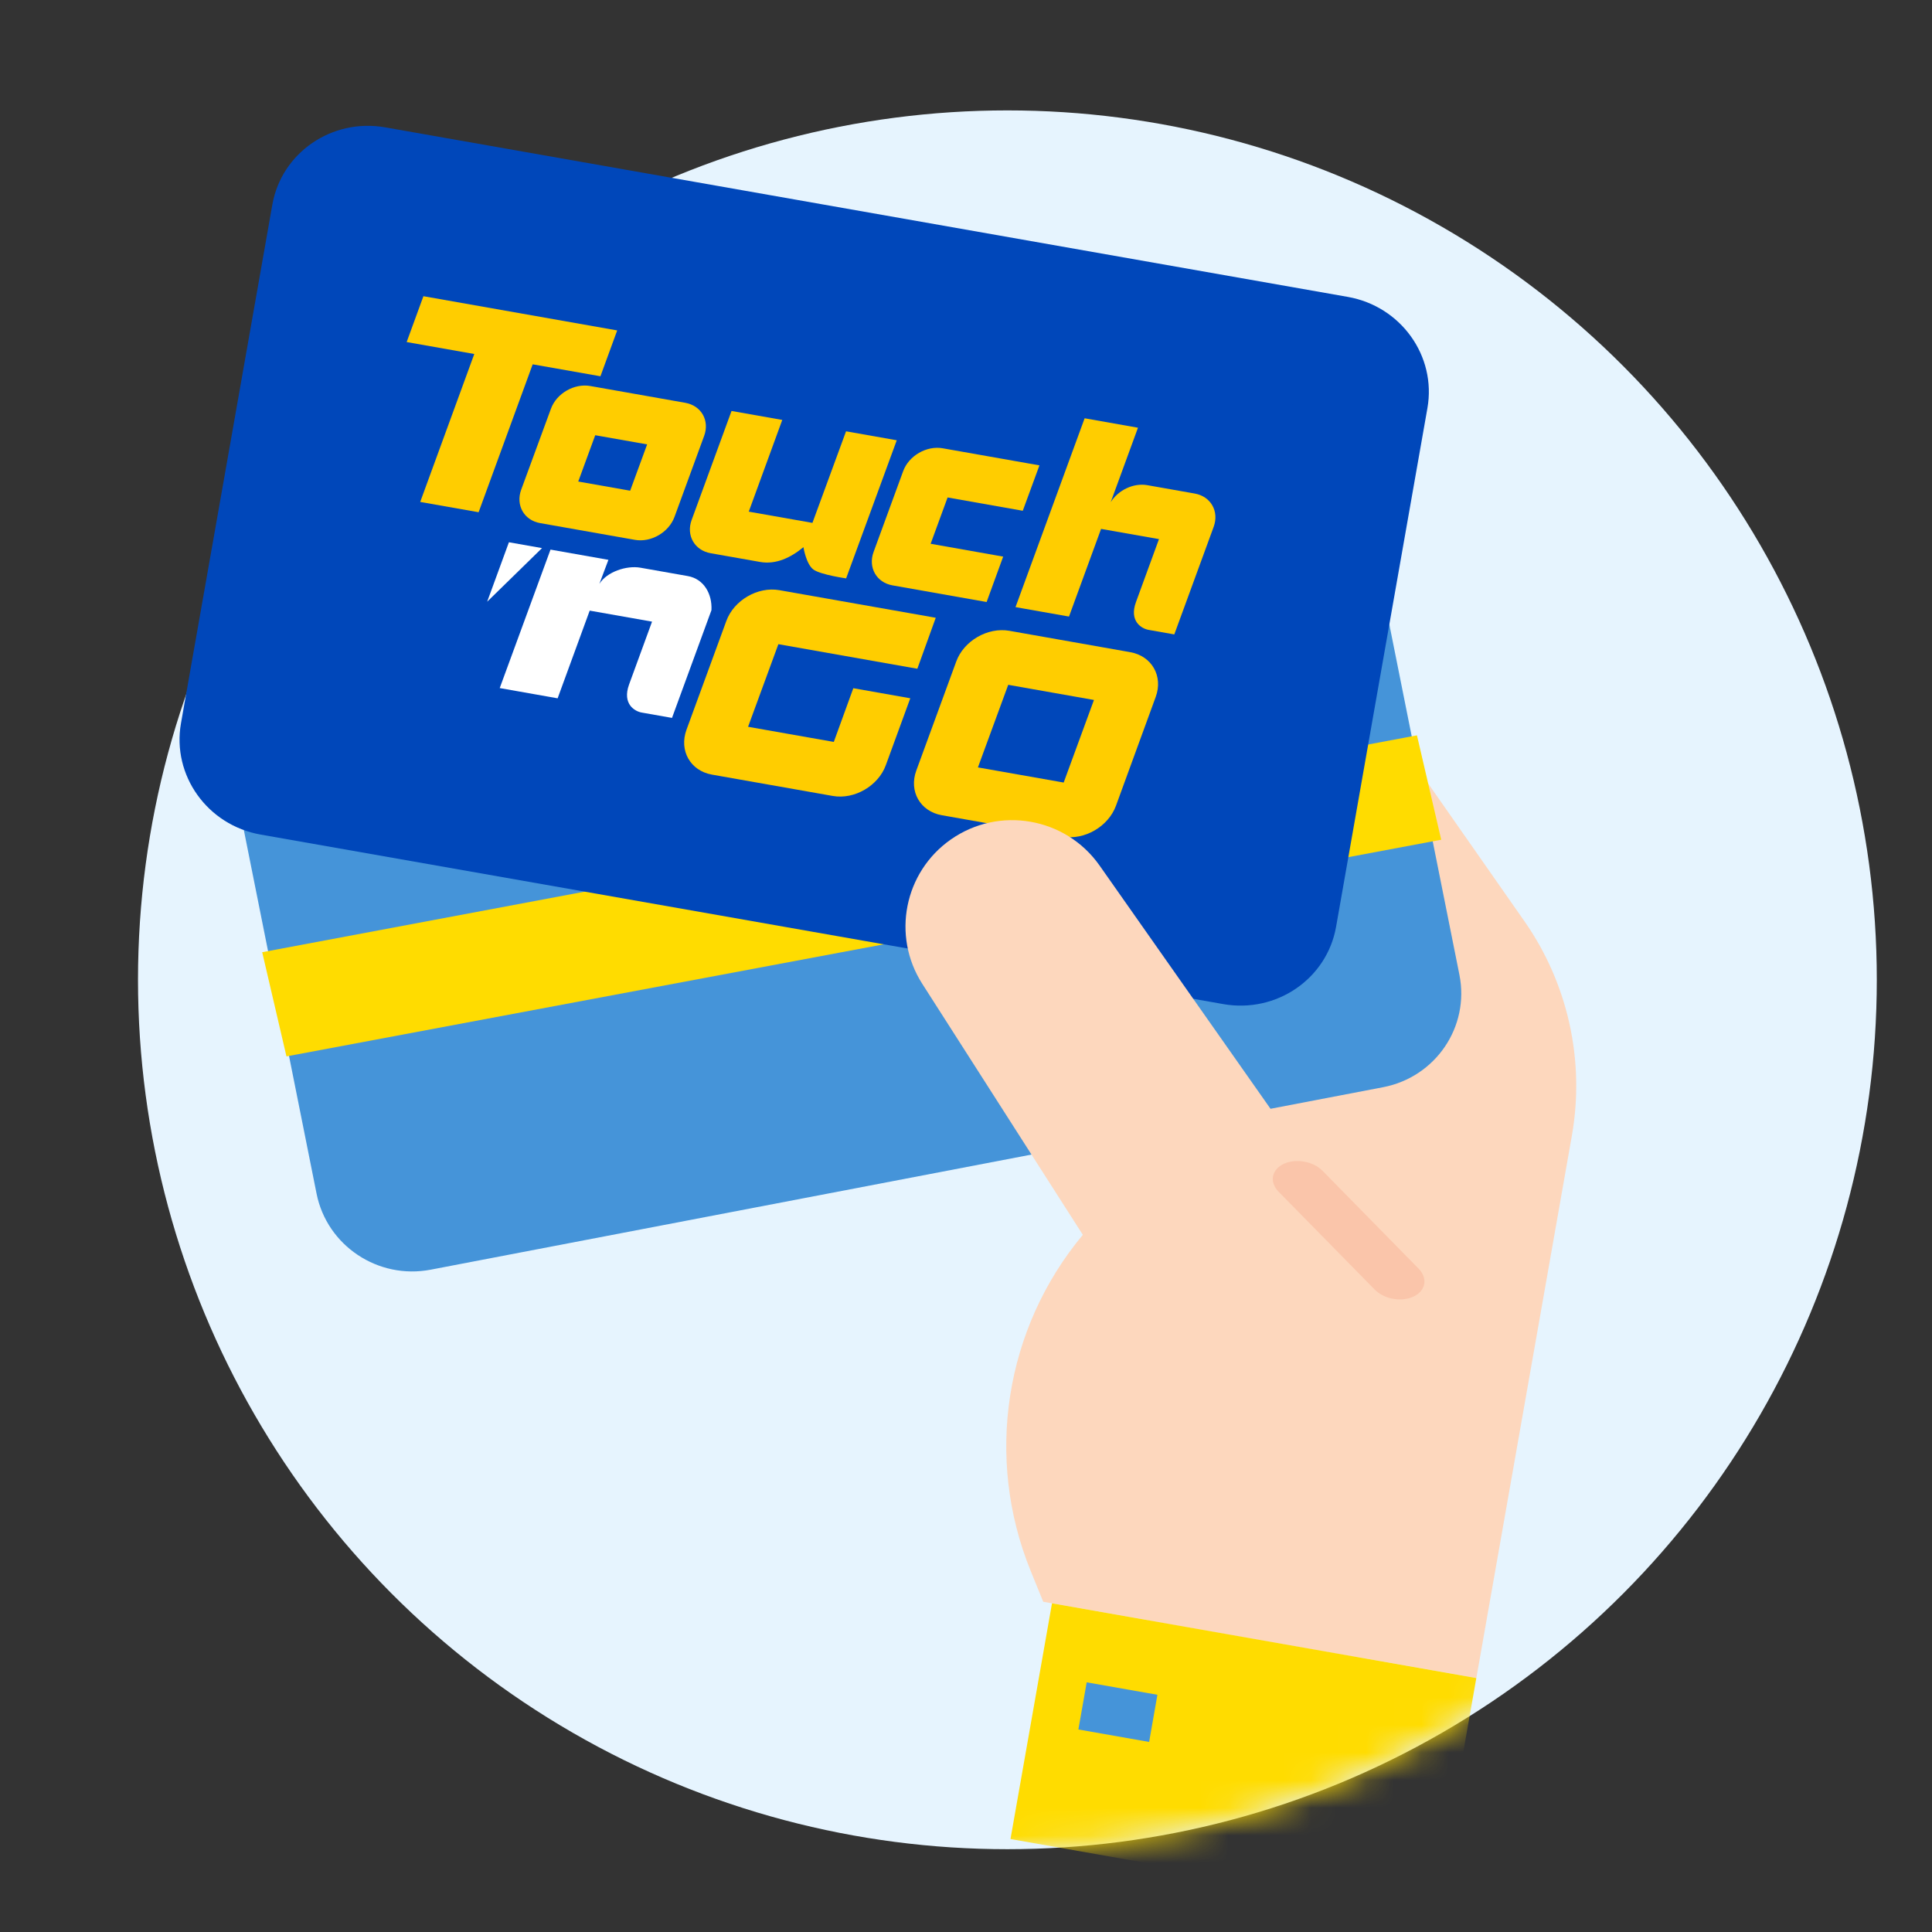 <svg width="70" height="70" viewBox="0 0 70 70" fill="none" xmlns="http://www.w3.org/2000/svg">
<rect x="0" y="0" width="70" height="70" fill="#333333" stroke="none"/>
<ellipse cx="36.5" cy="35.5" rx="31.5" ry="31.5" fill="#E6F4FE"/>
<path d="M55.21 33.345L47.851 22.819L41.533 58.693L53.491 60.798L56.952 41.146C57.433 38.417 56.805 35.609 55.21 33.345Z" fill="#FDD7BD"/>
<path d="M11.47 43.25L7.714 24.471C7.337 22.586 8.575 20.761 10.482 20.396L44.988 13.785C46.893 13.42 48.744 14.652 49.121 16.538L52.877 35.317C53.254 37.202 52.016 39.027 50.11 39.392L15.604 46.003C13.698 46.368 11.848 45.135 11.47 43.25Z" fill="#4594D9"/>
<path d="M51.339 26.643L9.5 34.5L10.379 38.275L52.218 30.425L51.339 26.643Z" fill="#FFDC00"/>
<path d="M6.557 26.207L9.867 7.417C10.199 5.53 12.03 4.275 13.956 4.614L48.833 10.757C50.759 11.096 52.051 12.901 51.718 14.788L48.409 33.578C48.077 35.465 46.246 36.72 44.32 36.38L9.443 30.238C7.517 29.899 6.225 28.094 6.557 26.207Z" fill="#0047BA"/>
<g clip-path="url(#clip0)">
<path d="M41.676 34.458C42.571 34.616 43.434 34.017 43.59 33.13L46.802 14.952C46.958 14.069 46.353 13.211 45.458 13.053L15.482 7.757C14.587 7.598 13.724 8.197 13.568 9.08L10.356 27.258C10.199 28.145 10.805 29.004 11.7 29.162L41.676 34.458Z" fill="#0047BA"/>
<path d="M24.92 20.872L23.204 20.569C22.7 20.48 21.986 20.718 21.716 21.155L22.044 20.284L19.946 19.913L18.106 24.93L20.204 25.301L21.366 22.124L23.625 22.523C23.625 22.523 23.051 24.097 22.792 24.802C22.537 25.509 23.001 25.773 23.249 25.817L24.348 26.011L25.777 22.108C25.809 21.518 25.502 20.975 24.92 20.872Z" fill="white"/>
<path d="M18.439 19.647L17.651 21.801L19.638 19.859L18.439 19.647Z" fill="white"/>
<path d="M22.362 11.972L15.341 10.732L14.734 12.393L17.184 12.826L15.225 18.186L17.341 18.559L19.3 13.2L21.755 13.633L22.362 11.972Z" fill="#FFCD00"/>
<path d="M22.832 17.779L23.447 16.101L21.566 15.769L20.951 17.447L22.832 17.779ZM19.569 18.953C18.987 18.85 18.68 18.307 18.882 17.747L19.96 14.814C20.162 14.254 20.805 13.883 21.388 13.986L24.828 14.594C25.41 14.697 25.718 15.236 25.512 15.795L24.438 18.729C24.232 19.288 23.588 19.663 23.006 19.56L19.569 18.953Z" fill="#FFCD00"/>
<path d="M33.719 19.702L34.333 18.024L37.057 18.506L37.661 16.861L34.156 16.242C33.573 16.139 32.93 16.51 32.724 17.069L31.65 20.003C31.448 20.563 31.755 21.106 32.337 21.209L35.747 21.812L36.347 20.167L33.719 19.702Z" fill="#FFCD00"/>
<path d="M29.436 18.945L27.129 18.538L28.343 15.215L26.505 14.89L25.06 18.838C24.853 19.398 25.165 19.941 25.747 20.044L27.537 20.36C28.119 20.463 28.654 20.202 29.11 19.825C29.11 19.825 29.209 20.456 29.481 20.642C29.753 20.828 30.657 20.956 30.657 20.956L32.491 15.952L30.654 15.627L29.436 18.945Z" fill="#FFCD00"/>
<path d="M43.287 17.882L41.571 17.579C41.067 17.49 40.518 17.757 40.244 18.193L41.231 15.497L39.298 15.155L36.794 21.997L38.732 22.339L39.894 19.163L41.992 19.533C41.992 19.533 41.418 21.107 41.159 21.812C40.901 22.514 41.369 22.778 41.613 22.821L42.547 22.986L43.975 19.084C44.177 18.524 43.869 17.985 43.287 17.882Z" fill="#FFCD00"/>
<path d="M34.123 29.537C33.341 29.399 32.923 28.668 33.2 27.917L34.645 23.972C34.916 23.221 35.785 22.716 36.571 22.855L40.95 23.629C41.732 23.767 42.15 24.498 41.874 25.25L40.433 29.195C40.157 29.946 39.293 30.451 38.506 30.312L34.123 29.537ZM38.539 28.353L39.636 25.361L36.53 24.812L35.432 27.805L38.539 28.353Z" fill="#FFCD00"/>
<path d="M30.21 26.881L27.104 26.333L28.202 23.34L33.237 24.23L33.904 22.383L28.239 21.383C27.457 21.244 26.588 21.749 26.316 22.5L24.871 26.445C24.6 27.197 25.013 27.927 25.795 28.066L30.174 28.839C30.956 28.977 31.824 28.473 32.096 27.721L32.981 25.3L30.917 24.935L30.21 26.881Z" fill="#FFCD00"/>
</g>
<path d="M39.837 31.356C38.608 29.613 36.195 29.193 34.449 30.417C32.76 31.601 32.303 33.901 33.412 35.64L39.233 44.74C36.404 48.135 35.676 52.808 37.338 56.904L37.798 58.035L49.22 60.047L51.38 47.782L39.837 31.356Z" fill="#FDD7BD"/>
<mask id="mask0" mask-type="alpha" maskUnits="userSpaceOnUse" x="5" y="4" width="63" height="63">
<ellipse cx="36.5" cy="35.5" rx="31.5" ry="31.5" fill="#E6F4FE"/>
</mask>
<g mask="url(#mask0)">
<path d="M38.116 58.091L53.49 60.799L51.986 69.34L36.612 66.632L38.116 58.091Z" fill="#FFDC00"/>
<path d="M39.373 60.954L41.935 61.405L41.635 63.114L39.072 62.662L39.373 60.954Z" fill="#4594D9"/>
</g>
<path d="M50.478 47.059C50.214 47.012 49.972 46.892 49.809 46.725L46.317 43.169C45.984 42.819 46.074 42.369 46.52 42.165C46.955 41.967 47.568 42.075 47.907 42.409L51.399 45.966C51.739 46.313 51.66 46.765 51.221 46.974C51.01 47.075 50.743 47.106 50.478 47.059Z" fill="#FAC5AA"/>
<defs>
<clipPath id="clip0">
<rect width="33.749" height="21.737" fill="white" transform="translate(13.852 7.469) rotate(10.02)"/>
</clipPath>
</defs>
</svg>
